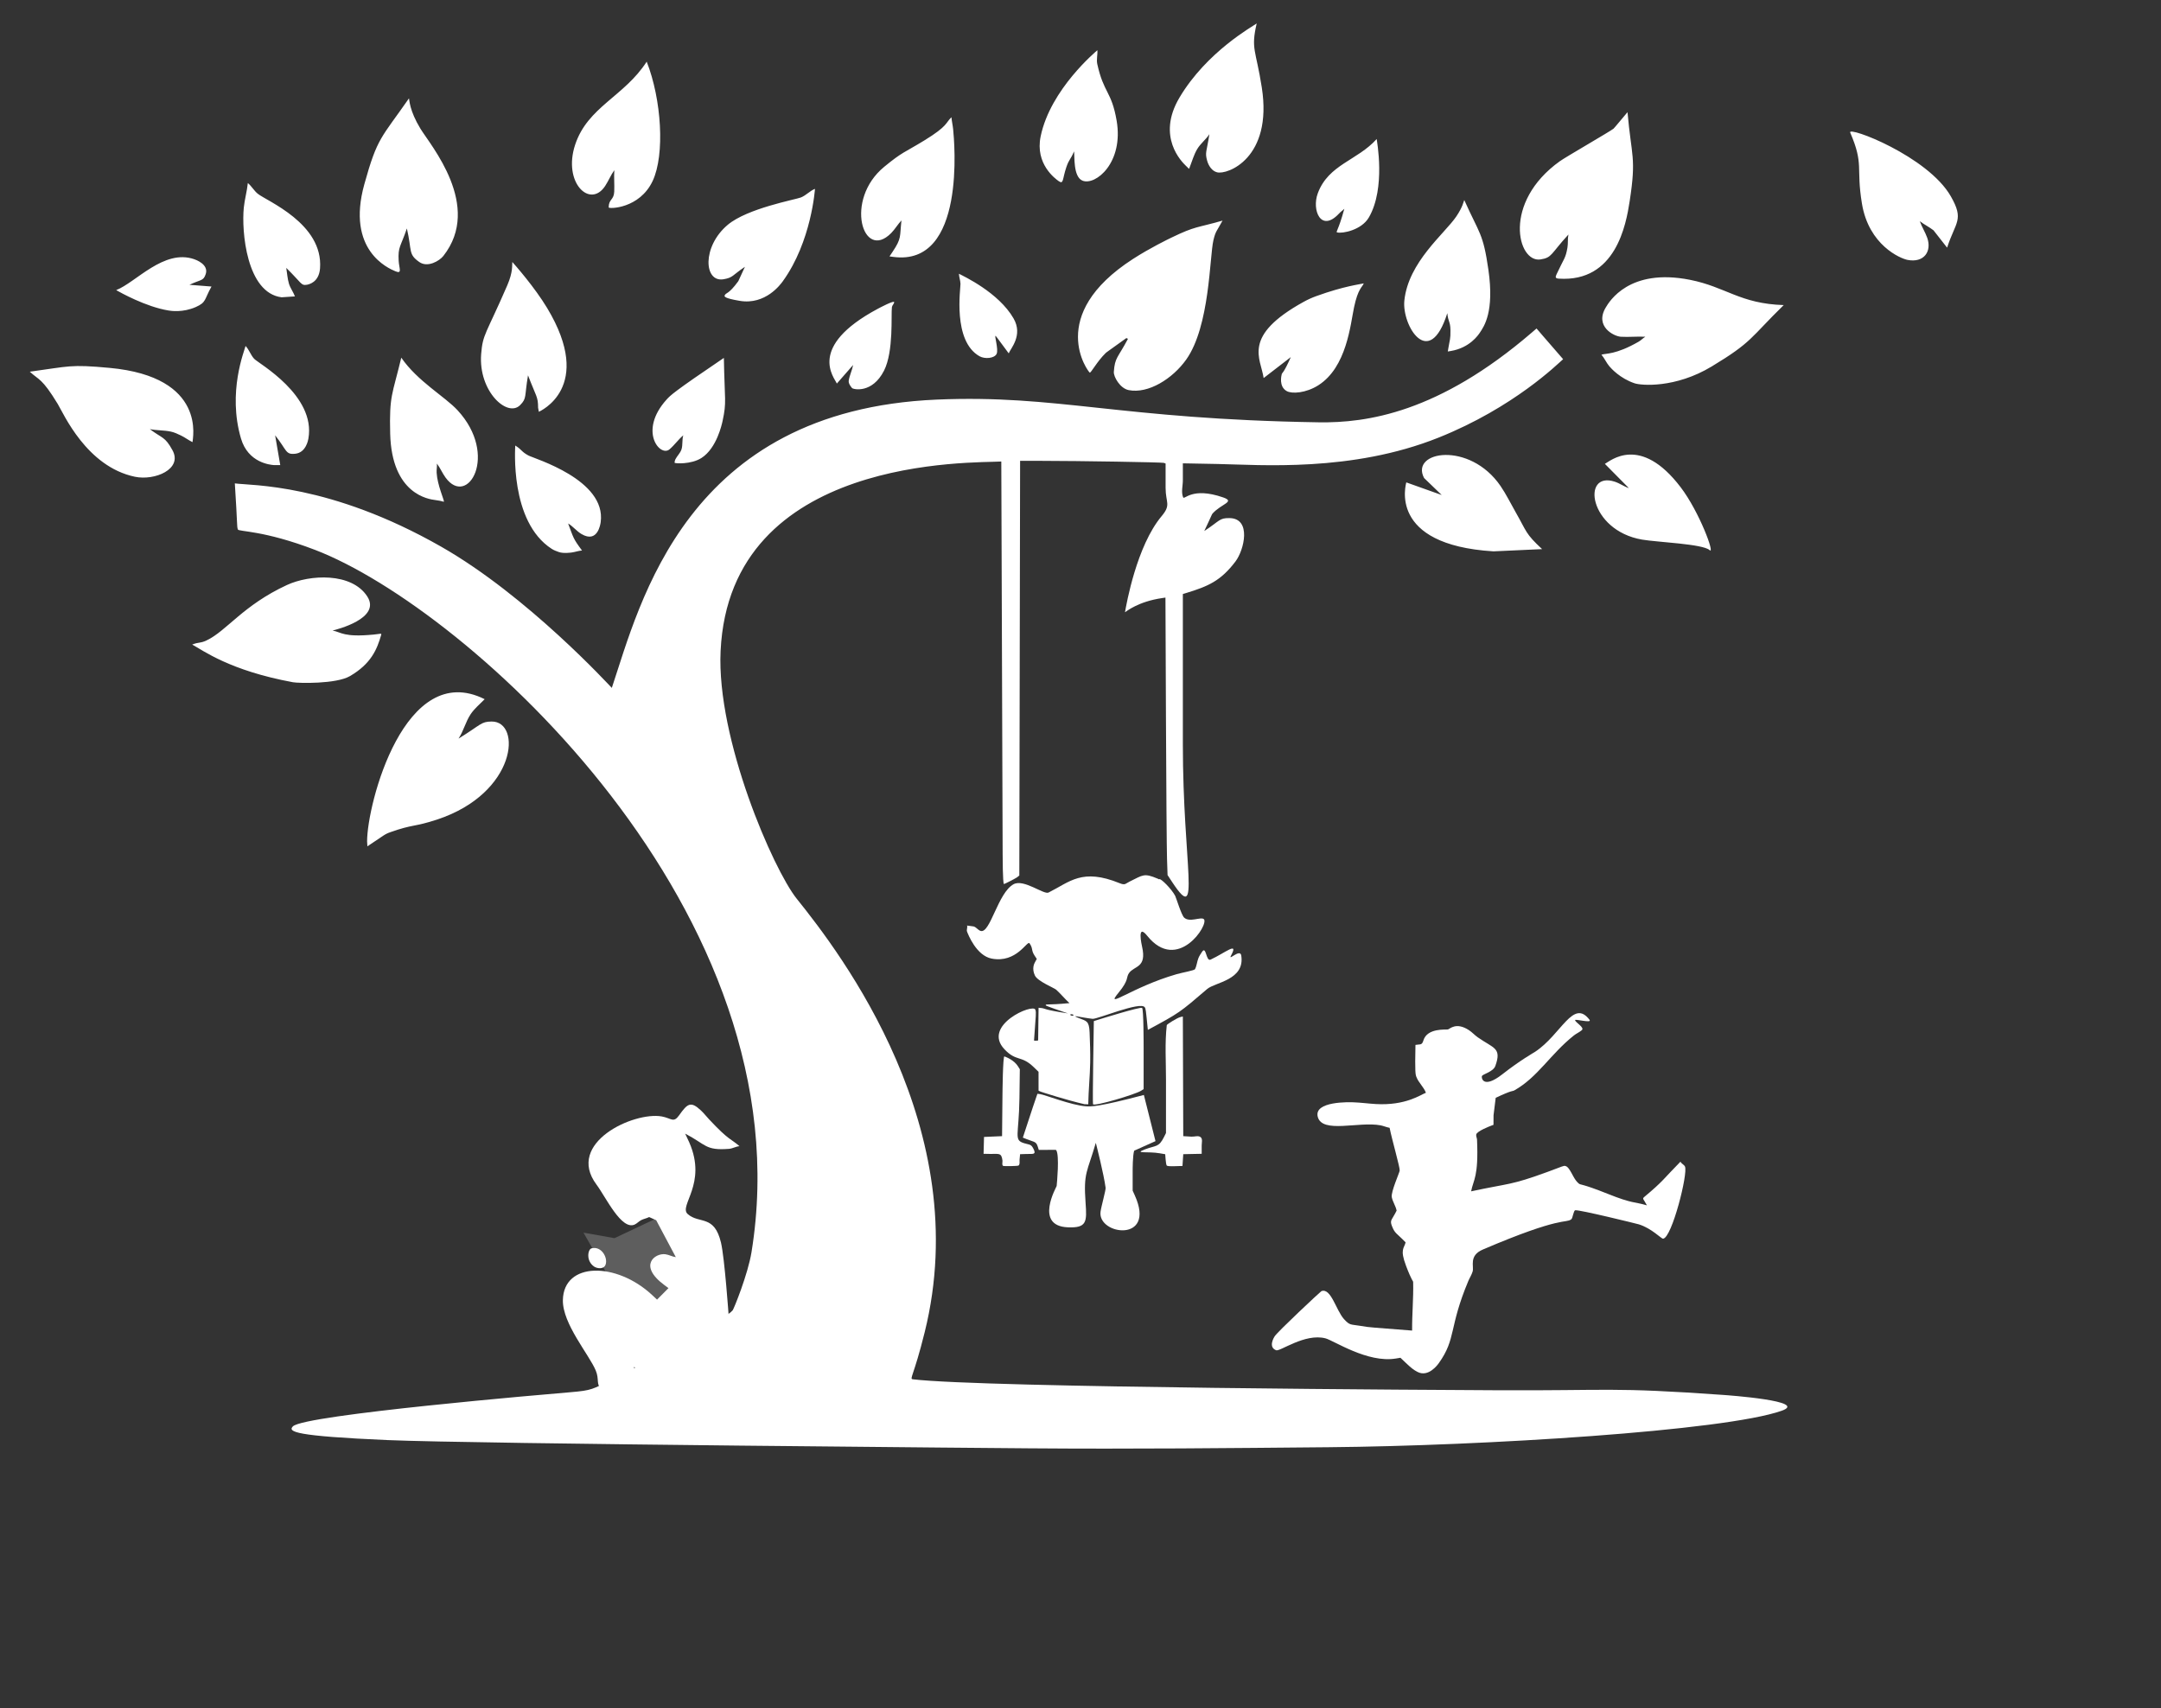 <?xml version="1.0" encoding="UTF-8" standalone="no"?>
<svg xmlns="http://www.w3.org/2000/svg" xmlns:xlink="http://www.w3.org/1999/xlink" xmlns:serif="http://www.serif.com/" width="100%" height="100%" viewBox="0 0 2755 2178" version="1.1" xml:space="preserve" style="fill-rule:evenodd;clip-rule:evenodd;stroke-linejoin:round;stroke-miterlimit:2;">
    <rect x="0" y="0" width="2755" height="2178" fill="#333333" stroke="none"/>
    <g id="Artboard1" transform="matrix(1,0,0,1,37.93,29.901)">
        <rect x="-37.93" y="-29.901" width="2754.1" height="2177.31" style="fill:none;"></rect>
        <clipPath id="_clip1">
            <rect x="-37.93" y="-29.901" width="2754.1" height="2177.31"></rect>
        </clipPath>
        <g clip-path="url(#_clip1)">
            <g transform="matrix(1.012,0,0,1.029,-672.46,-1174.38)">
                <path d="M1362.07,2639.45L1401.08,2646.28L1460.89,2618.54L1498.31,2692.39L1445.3,2734.92L1412.11,2725.99L1362.07,2639.45Z" style="fill:rgb(94,94,94);"></path>
            </g>
            <g id="Boy" transform="matrix(1,0,0,1,-657.93,-1092.9)">
                <path d="M2427.2,2812.1C2422.33,2809.6 2419.22,2807.19 2411.94,2800.27L2405.38,2794.04L2399.44,2795.01C2363.13,2800.96 2320.41,2771.97 2309.66,2769.23C2283.42,2762.55 2251.87,2786.37 2246.9,2784.45C2236.45,2780.4 2244.21,2767.99 2244.96,2766.78C2248.75,2760.73 2303.64,2709.45 2304.62,2709.09C2316.81,2704.49 2323.29,2733.47 2333.38,2744.7C2340.97,2753.14 2342.19,2751.27 2353.51,2753.23C2368.53,2755.84 2368.55,2755.13 2420.27,2759.37C2420.08,2738.78 2422.11,2718.21 2421.6,2697.63C2421.55,2695.82 2419.95,2696.41 2412.53,2676.85C2404.42,2655.46 2410.16,2654.64 2411.97,2646.92C2400.24,2634.67 2398.44,2636.09 2394.51,2626.01C2391.44,2618.17 2394.75,2618.34 2400.52,2606.4C2399.31,2600.47 2395.56,2595.26 2394.34,2589.33C2393,2582.74 2404.22,2557.91 2404.44,2555.37C2404.8,2551.14 2394.31,2515.02 2391.58,2500.87C2387.6,2500.19 2383.86,2498.41 2379.89,2497.67C2352.14,2492.53 2305.78,2508.45 2300.01,2487C2294.5,2466.53 2341.31,2468.19 2345.22,2468.33C2354.84,2468.67 2364.4,2470 2374.01,2470.56C2411.95,2472.74 2431,2458.77 2437.86,2456.16C2435.1,2448.82 2428.48,2443.34 2425.72,2436C2424.56,2432.94 2423.75,2430.77 2424.53,2395.16C2430.91,2394.04 2432.73,2395.86 2434.66,2389.45C2439.56,2373.25 2463.51,2376.02 2465.95,2375.43C2468.51,2374.82 2476.19,2365.7 2492.56,2376.25C2496.68,2378.9 2499.96,2382.68 2503.97,2385.49C2524.27,2399.75 2534.7,2398.63 2526.39,2421.97C2523.76,2429.38 2510.64,2432.35 2509.3,2434.76C2508.28,2436.58 2510.25,2452.16 2535.32,2432.58C2558.58,2414.41 2574.45,2405.67 2577.15,2403.88C2610.5,2381.87 2625.61,2335.79 2646.39,2363.09C2650.22,2368.12 2627.3,2361.42 2628,2363.7C2629.01,2366.99 2640.49,2373.04 2636.59,2376.4C2633.53,2379.03 2629.68,2380.6 2626.52,2383.11C2596.36,2407.08 2580.49,2436.49 2550.25,2453.34C2548.49,2454.32 2547.95,2452.6 2526.82,2462.63L2524.09,2484.78L2524,2497.05L2521.26,2498.09C2519.59,2498.72 2502.77,2505.12 2502,2509.43C2501.61,2511.61 2502.93,2513.79 2503.03,2516.01C2505.12,2563.87 2498.31,2566.87 2495.5,2581.84C2544.76,2571.28 2545.5,2574.4 2592.76,2557.12C2613.19,2549.65 2613.15,2548.96 2615.7,2549.55C2617.39,2549.94 2618.78,2551.34 2619.83,2552.72C2624.54,2558.89 2626.82,2567.14 2632.87,2572C2635.29,2573.94 2636.22,2571.66 2669.4,2584.93C2701.9,2597.93 2702.76,2594.75 2719.62,2599.71C2715.53,2591.89 2713.3,2591.47 2716.09,2589.13C2741.27,2568.1 2739.84,2566.89 2762.4,2544C2763.46,2546.61 2766.88,2547.69 2768.11,2550.22C2772.25,2558.77 2751.51,2641.03 2740.28,2642.21C2737.91,2642.46 2726,2629.14 2709.27,2623.92C2707.19,2623.27 2633.51,2605.12 2628.26,2605.97C2625.95,2606.35 2625.11,2616.15 2623.16,2617.53C2615.38,2623.03 2611.54,2612.82 2510.5,2656.02C2492.22,2663.83 2499.38,2677.24 2497.44,2683.97C2496.22,2688.21 2493.68,2691.96 2491.97,2696.03C2466.77,2756.07 2476.75,2769.37 2454.39,2800.77C2453.02,2802.69 2441.21,2819.27 2427.2,2812.1L2427.2,2812.1Z" style="fill:white;fill-rule:nonzero;"></path>
            </g>
            <g id="Girl" transform="matrix(1,0,0,1,-657.93,-1092.9)">
                <path d="M1954.58,2529L1944.32,2529L1942.98,2524.75C1940.69,2517.49 1938.41,2519.48 1924,2513.35L1936.94,2474L1942.56,2457.5L1945.53,2457.83C1951.76,2458.51 1985.9,2472.24 2004.73,2473.45C2010.71,2473.84 2019.73,2474.42 2078.28,2458.98L2093.11,2517.84C2090.94,2518.82 2065.92,2530.04 2065.92,2530.04C2064,2536.09 2064,2553.93 2064,2556.01L2064,2580.95L2066.82,2587.22C2094.09,2647.81 2019.26,2637.65 2023.04,2607.94C2023.89,2601.28 2029.9,2580.16 2029.52,2577.34C2027.1,2559.52 2018.18,2524.55 2017.02,2520C2006.09,2557.81 2001.12,2557.35 2003.97,2596.5C2005.75,2620.83 2005.57,2628.73 1981.33,2627.72C1938.13,2625.92 1967.01,2576.07 1967.1,2575.04C1967.45,2571.42 1970.85,2536.2 1966.63,2529.51C1966.07,2528.62 1965.85,2529 1954.58,2529ZM2002.5,2470.73C1981.08,2465.93 1947.41,2455.08 1946.71,2454.75L1944.02,2453.5L1944,2429.44L1937.75,2423.39C1921.84,2408 1915.75,2416.87 1900.48,2400.64C1871.68,2370.03 1937.35,2341.87 1939.92,2350.26C1941.3,2354.79 1940.54,2354.88 1938.24,2389.65L1940.62,2389.83L1943.5,2389.5L1943.77,2368.66L1944.04,2347.81L1948.77,2348.29C1951.43,2348.56 1951.05,2350.41 1981.5,2355C1973.14,2352.37 1953.54,2345.44 1953.3,2344.81C1952.45,2342.55 1954.66,2344.68 1983.43,2341.89C1977.58,2336.5 1972.51,2330.3 1966.65,2324.91C1963.99,2322.45 1942.96,2314.18 1939.39,2306.74C1935.09,2297.75 1938.68,2291.19 1939.32,2290.02L1941.77,2285.54L1939.1,2281.52C1934.18,2274.11 1937.44,2272.75 1932.51,2265.62C1929.63,2261.47 1916.22,2291.27 1884.23,2285.12C1864.71,2281.36 1854.21,2254.23 1852.87,2250.76C1851.93,2248.35 1853.77,2245.41 1852.84,2243L1861.34,2244.14C1864.72,2245.14 1866.85,2248.87 1870.23,2249.87C1882.44,2253.47 1892.18,2201.13 1912.22,2190.29C1925.19,2183.28 1950.7,2203.93 1956.77,2200.91C1984.04,2187.3 1999.33,2169.48 2047.45,2189.01C2054.51,2191.88 2054.55,2189.63 2059.99,2186.99C2077.29,2178.57 2078.2,2175.73 2095.99,2183.24C2096.65,2183.52 2097.42,2184.25 2098.04,2183.88C2099.93,2182.75 2113.54,2196.19 2118.2,2205.1C2119.43,2207.45 2126.06,2229.42 2129.58,2232.82C2136.53,2239.51 2150.88,2231.45 2154.71,2234.82C2161.9,2241.14 2121.18,2304.17 2082.52,2256.03C2068.99,2239.19 2075.71,2268.61 2075.98,2269.8C2082.27,2297.3 2066.02,2294.05 2059.34,2303.6C2055.26,2309.43 2059.82,2311.85 2045.86,2328.8C2027.56,2351.01 2062.22,2321.72 2120,2305.01C2127.37,2302.88 2142.56,2300.35 2143.49,2298.56C2145.76,2294.19 2145.99,2289.01 2147.85,2284.45C2149.02,2281.59 2150.79,2278.99 2152.51,2276.42C2157.91,2268.37 2157.33,2289.23 2163.36,2286.42C2182.14,2277.68 2199.33,2262.78 2189.53,2280.97C2184.98,2289.41 2200.96,2271.72 2202.44,2281.17C2207.37,2312.52 2169.07,2315.27 2159.05,2323.85C2123.88,2353.97 2124.01,2354.12 2083.36,2376C2080.68,2349.12 2080.68,2349.11 2079.39,2347.17C2074.11,2339.21 2018.78,2362.54 2012.94,2361.91C1999.2,2360.42 1982.55,2355.94 1995.5,2361.02C2005.11,2364.8 2008.52,2364.42 2009.1,2379.2C2009.6,2391.96 2010.11,2404.73 2009.87,2417.5C2009.53,2435.31 2007.71,2453.08 2007.38,2470.89L2002.5,2470.73L2002.5,2470.73ZM1988.5,2357C1987.86,2355.96 1984.6,2355.7 1984.41,2356.6C1984.27,2357.28 1986.14,2358.16 1987.59,2357.97C1988.62,2357.83 1988.61,2357.18 1988.5,2357ZM2013.45,2470.74C2013.14,2469.91 2013.24,2445.74 2013.69,2417.02L2014.5,2364.8L2019,2363.39C2023.51,2361.98 2073.19,2346.48 2076.01,2348C2078,2349.07 2077.99,2395.61 2077.99,2399.75L2077.98,2451.5L2074.74,2453.6C2067.58,2458.23 2014.71,2474.02 2013.45,2470.74L2013.45,2470.74Z" style="fill:white;fill-rule:nonzero;"></path>
            </g>
            <g id="path1" transform="matrix(1,0,0,1,-657.93,-1092.9)">
                <path d="M1931.5,2909.48C1931.5,2909.48 1226.03,2903.84 1113.82,2898.97C995.569,2893.84 986.591,2888.36 993.447,2881.46C1008.13,2866.67 1318.6,2840.38 1347,2837.98C1375.29,2835.58 1375.06,2834.23 1400.55,2821.55C1460.68,2791.64 1546.78,2743.08 1554.08,2733.5C1555.67,2731.4 1573.47,2687.66 1578.06,2659.5C1648.41,2227.25 1215.83,1838.56 1021.76,1764.1C955.643,1738.74 924.165,1741.02 923.211,1737.96C921.811,1733.47 922.909,1733.32 919.384,1679.28C939.995,1682.22 1040.11,1678.8 1182.5,1760C1292.65,1822.82 1397.35,1937.44 1399.98,1940C1436.07,1832.03 1494.57,1586.17 1814.08,1572.46C1968.47,1565.84 2046.14,1597.4 2300.99,1601.41C2362.47,1602.38 2453.89,1589.25 2572.69,1487.12L2578.88,1481.8L2581.81,1485.15C2584.3,1488 2584.14,1488.03 2612.78,1520.93C2606.19,1526.61 2550.18,1582.42 2453.99,1620.92C2343.25,1665.26 2226.32,1655.57 2172.24,1654.54L2127.99,1653.7L2127.99,1675.35C2127.99,1682.57 2125.6,1690.32 2128.32,1697C2129.93,1700.95 2139.26,1683.32 2179.23,1697.12C2195.31,1702.66 2177.38,1705.09 2165.99,1717.56C2164.66,1719.03 2165.2,1719.22 2155.28,1740C2175.3,1727.06 2174.16,1723.21 2187.77,1723.53C2215.7,1724.17 2206.2,1764.15 2195.06,1778.84C2176.35,1803.52 2160.39,1810.46 2132.24,1819.03L2127.99,1820.32L2127.99,2011.66C2127.99,2166 2151.52,2243.76 2114.72,2188.08L2108.49,2178.65L2107.79,2157.58C2107.41,2145.98 2106.8,2066.38 2106.45,1980.68L2105.8,1824.86L2101.65,1825.47C2070.73,1830 2055.96,1842.6 2054.22,1843.55C2056.03,1833.22 2069.07,1758.96 2100.96,1721C2113.35,1706.25 2105.99,1704.04 2105.99,1684.89L2105.99,1653.95L2103.74,1653.12C2101.55,1652.31 1996.73,1650.59 1946,1650.53L1920.5,1650.5L1919.5,2179.19L1916.5,2181.59C1915.44,2182.43 1900.19,2190.5 1899.8,2190C1898.35,2188.16 1898.26,2155.4 1898.25,2152.39C1897.68,1985.38 1897.11,1818.38 1896.53,1651.38C1862.03,1653.6 1550.53,1642.67 1538.67,1893.01C1533.35,2005.47 1606.07,2171.87 1635.76,2208.84C1691.71,2278.5 1863.21,2501.84 1798.91,2761.25C1784.78,2818.27 1778.94,2820.9 1783.88,2821.49C1873.8,2832.28 2469.38,2835.17 2528.99,2835.46C2673,2836.15 2673.02,2831.2 2816.63,2841.39C2822.81,2841.83 2926.56,2849.19 2891.41,2861.59C2818.41,2887.35 2510.6,2906.33 2313.99,2908.08C2186.5,2909.22 2064.4,2910.54 1931.5,2909.48ZM1898.67,2549.33C1897.04,2547.7 1898.28,2544.74 1898,2542.46C1896.74,2532.21 1893.19,2534.35 1882.72,2534.16L1873.93,2534L1874.22,2523.25L1874.5,2512.5L1897.5,2511.5L1898,2460.5C1898.04,2456.44 1898.5,2409.14 1900.48,2409.85C1902.09,2410.42 1912.57,2414.19 1917.72,2422.34L1920.15,2426.2L1919.66,2463.35C1919.03,2510.71 1912,2516.29 1925.5,2520.45C1933.16,2522.81 1934.64,2521.37 1938,2528.62C1941.11,2535.33 1936.38,2533.98 1929,2534.22L1920.5,2534.5L1919.84,2541.2C1919.58,2543.81 1920.58,2547.33 1918.53,2548.95C1917.57,2549.71 1899.36,2550.02 1898.67,2549.33L1898.67,2549.33ZM2107.33,2548.78C2106.87,2548.08 2106.28,2544.58 2106,2541.02L2105.5,2534.54L2098.5,2533.33C2083.39,2530.72 2064.93,2534.04 2079.26,2528.5C2093.85,2522.85 2097.17,2526.31 2104.12,2512.27L2106.48,2507.5L2106.49,2439.5C2106.5,2416.31 2104.87,2392.97 2107.5,2369.93C2107.61,2368.99 2120.68,2360.55 2125.24,2359.56L2127.99,2358.97L2128.24,2435.23L2128.5,2511.5L2139,2512.13C2142.92,2512.36 2147.8,2510.29 2150.75,2512.88C2153.43,2515.22 2152,2519.93 2152,2523.5L2152,2534L2143.25,2534.17C2138.44,2534.26 2133.15,2534.37 2131.5,2534.42L2128.5,2534.5L2127.5,2549.5L2117.83,2549.78C2110.79,2549.99 2107.94,2549.72 2107.33,2548.78L2107.33,2548.78ZM1088,2135.58C1088,2088.06 1135.82,1903.45 1237.89,1954.4C1231.78,1960.69 1224.79,1966.34 1219.94,1973.65C1213.57,1983.26 1210.94,1995.04 1204.57,2004.65C1233.91,1986.6 1232.88,1983.02 1246.79,1982.89C1285.3,1982.55 1279.34,2074.22 1177.08,2107.91C1147.88,2117.53 1146.88,2113.6 1117.92,2123.86C1109.92,2126.69 1110.47,2127.42 1088.38,2142L1088,2135.58ZM993.5,1932.8C912.706,1917.92 878.868,1892.21 865.012,1884.75C874.038,1881.21 874.639,1883.56 883.398,1879.44C908.684,1867.54 929.953,1834.65 985.761,1808.85C1014.88,1795.4 1068.23,1792.51 1088.22,1823.4C1106.38,1851.48 1048.82,1865.69 1044,1866.88C1055.21,1869.02 1057.99,1875.67 1096,1872.05C1104.81,1871.21 1106.66,1870.02 1106,1872.33C1100.69,1890.89 1093.11,1909.28 1066.07,1925.01C1048.48,1935.24 1000.53,1934.1 993.5,1932.8L993.5,1932.8ZM1332.5,1766.82C1329.38,1765.72 1326.22,1764.57 1323.43,1762.78C1269.25,1727.91 1277,1632.58 1276.88,1631C1285.86,1636.66 1284.27,1638.59 1293.64,1643.7C1300.97,1647.69 1393.2,1674.54 1385.8,1728.69C1385.48,1730.97 1382.06,1756.04 1361.34,1743.86C1355.09,1740.19 1350.53,1734.05 1344.28,1730.38C1351.22,1748.76 1350.33,1749.18 1362,1764.85C1357.66,1765.14 1353.49,1766.71 1349.18,1767.33C1347.86,1767.52 1338.35,1768.88 1332.5,1766.82ZM2524,1765.92C2387.98,1757.59 2412.83,1679.5 2412.82,1678C2427.88,1683.37 2442.94,1688.74 2458,1694.11C2435.55,1672.55 2435.66,1672.72 2435.53,1672.45C2417.34,1637.96 2493.6,1625.13 2532.97,1682.57C2540.17,1693.08 2545.74,1704.61 2552.07,1715.66C2566.73,1741.26 2564.39,1743.06 2586,1763.08L2524,1765.92ZM2799.5,1764.32C2790.75,1756.38 2732.69,1754.27 2713.37,1750.94C2645.37,1739.19 2635.76,1663 2678.7,1677.13C2684.93,1679.18 2690.37,1683.24 2696.6,1685.29C2686.4,1674.99 2676.21,1664.69 2666.02,1654.38C2672.58,1651 2710.99,1616.3 2762.68,1684.25C2786.79,1715.95 2806.85,1770.98 2799.5,1764.32ZM1175,1700.53C1166.87,1699.5 1119.34,1693.46 1117.43,1615.76C1116.22,1566.58 1120.1,1566.93 1131.59,1519C1152.31,1549.14 1187.15,1568.56 1203.28,1585.99C1256.28,1643.26 1216.21,1710.61 1188.03,1671.87C1183.91,1666.21 1181.22,1659.58 1177,1654C1177.3,1657.89 1176.45,1661.81 1176.66,1665.71C1177.49,1681.19 1186.64,1701.27 1185.87,1702.46C1185.39,1703.2 1185.27,1701.84 1175,1700.53ZM792,1670.82C730.279,1657.89 700.964,1590.12 693.597,1578C673.328,1544.65 669.642,1547.76 658,1536.88C708.859,1530.03 708.823,1527.3 759.763,1532.02C884.634,1543.6 865.391,1622.94 865.432,1626.69C860.362,1624.24 855.86,1620.71 850.79,1618.26C846.52,1616.19 842.146,1614.13 837.5,1613.18C828.789,1611.39 819.711,1611.88 811,1610.09C827.122,1622.26 830.192,1619.31 839.879,1636.98C853.159,1661.2 817.195,1676.1 792,1670.82ZM969,1655.93C964.702,1655.57 936.305,1653.17 927.176,1621.91C909.895,1562.73 931.556,1510.48 933.045,1504.09C937.665,1508.8 939.559,1515.71 944.093,1520.5C949.695,1526.42 1022.89,1566.95 1013.17,1622.19C1012.82,1624.19 1010.07,1639.83 996.69,1641.44C983.663,1643.01 986.064,1637.08 970.75,1618C972.929,1630.65 975.108,1643.3 977.287,1655.94L969,1655.93L969,1655.93ZM1480,1652.93C1480,1651.39 1480.39,1649.82 1481.1,1648.45C1483.35,1644.12 1487.27,1640.64 1488.79,1636C1490.68,1630.25 1489.27,1623.77 1491.1,1618C1484.69,1623.37 1479.87,1630.47 1473.5,1635.89C1461.52,1646.09 1433.64,1612.54 1469.71,1572.52C1474.56,1567.14 1478.38,1562.9 1542.84,1519.29C1543.83,1574.77 1546.55,1574.92 1541.19,1599.73C1540.28,1603.97 1533.71,1634.35 1514.39,1646.8C1501.11,1655.37 1480,1653.99 1480,1652.93ZM1306,1582.81C1306,1568.47 1303.62,1568.95 1293.15,1541.5C1288.45,1569.07 1291.84,1570.63 1283.11,1579.47C1266.97,1595.82 1229.75,1562 1233.41,1514.5C1235.41,1488.63 1239.45,1489.68 1266.68,1426.86C1274.37,1409.12 1272.6,1400.79 1273.16,1397C1277.06,1401.41 1301.59,1429.18 1317.55,1455.69C1378.69,1557.3 1307.55,1587.57 1306.97,1588L1306,1582.81L1306,1582.81ZM2260.53,1561.67C2250.05,1555.94 2253.61,1541.78 2254.05,1540.03C2254.53,1538.12 2256.38,1539.21 2265.62,1518.28C2254.07,1527.18 2242.53,1536.08 2230.99,1544.98C2227.38,1519.73 2202.7,1491.58 2282,1447.82C2287.13,1444.99 2292.49,1442.54 2298,1440.55C2333.68,1427.62 2354.25,1425.41 2358.62,1424.29C2356.67,1429.33 2351.35,1430.66 2346.25,1454.74C2341.63,1476.56 2336.95,1531.25 2300.65,1554.22C2284.79,1564.26 2267.1,1565.26 2260.53,1561.67ZM2059,1560.37C2047.91,1558.2 2039.57,1543.3 2040,1537.11C2041.29,1518.49 2044.94,1519.68 2058,1495L2056,1494C2030.67,1512.18 2030.63,1512.1 2029.58,1513.12C2018.7,1523.65 2010.84,1538.66 2009.31,1538.06C2007.57,1537.38 1952.61,1465.29 2064.4,1393.16C2086.17,1379.11 2109.43,1367.86 2113.48,1365.91C2144.52,1350.9 2145.43,1353.78 2178.58,1344.25C2171.22,1357.93 2169.8,1357.23 2166.93,1369.39C2162.01,1390.18 2162.52,1478.86 2132.29,1521.4C2114.89,1545.9 2083.95,1565.26 2059,1560.37L2059,1560.37ZM1706.3,1557.75C1705.74,1557.14 1701.39,1552.36 1702.01,1548.32C1703.06,1541.46 1706.37,1535.11 1707.63,1528.3L1686.88,1552C1683.65,1544.25 1648.37,1505.32 1738.75,1456.85C1740.36,1455.98 1760.81,1445.01 1760,1448.5C1759.49,1450.7 1757.38,1452.38 1757.07,1454.62C1755.8,1463.92 1759.5,1510.84 1747.07,1535.43C1732.07,1565.11 1707.87,1559.48 1706.3,1557.75ZM2703.97,1551.69C2685.15,1545.37 2673.93,1532.52 2671.9,1530.2C2667.92,1525.63 2665.61,1519.78 2661.62,1515.21C2667.15,1513.28 2679.63,1515.56 2709.14,1498.57C2712.19,1496.82 2714.59,1494.06 2717.64,1492.31C2707.23,1491.76 2696.78,1492.94 2686.38,1492.32C2677.47,1491.79 2652.79,1479.24 2667.02,1455.2C2671.63,1447.41 2697.06,1404.43 2774.43,1419.72C2820.49,1428.82 2838.22,1450.24 2894,1451.95C2850.68,1494.39 2854.2,1498.8 2802.26,1530.18C2755.7,1558.3 2712.21,1554.45 2703.97,1551.69ZM1868.76,1517.18C1834.25,1497.67 1844.7,1430.87 1844.49,1424.82C1844.33,1420.5 1842.7,1416.32 1842.51,1412C1848.18,1414.99 1892.98,1435.7 1912.16,1468.96C1924.64,1490.6 1908.09,1507.59 1906,1513.5C1889.53,1491.31 1889.69,1491.42 1889.35,1491.23C1887.22,1490.03 1893.28,1508.4 1890.56,1514.15C1887.87,1519.86 1875.65,1521.08 1868.76,1517.18ZM2466.3,1507.82C2468.26,1495.67 2469.36,1495.9 2469.14,1483.59C2468.94,1472.68 2466.14,1473.29 2465.14,1462.25C2441.91,1535.75 2407.16,1477.9 2410.36,1446.34C2415.36,1397.01 2461.82,1360.87 2476.64,1338.91C2484.94,1326.61 2485.75,1320.19 2486.75,1318.03C2506.1,1361.32 2510.78,1359.88 2517.52,1406.89C2525.23,1460.6 2512.05,1478.96 2506.65,1487.08C2504.71,1490 2493.74,1506.47 2469.63,1510.49L2465.76,1511.13L2466.3,1507.82ZM835,1458.88C806.099,1454.26 773.112,1435.7 768.109,1432.88C793.1,1423.19 828.982,1380.01 867.604,1393.47C869.414,1394.1 886.384,1400.02 882.264,1412.42C879.273,1421.42 876.589,1418.98 861.493,1426.09C870.873,1426.83 880.253,1427.57 889.633,1428.3C880.188,1445.09 883.27,1448.39 869.668,1454.41C853.048,1461.77 837.761,1459.33 835,1458.88ZM1563,1446.54C1543.1,1443.18 1543.23,1440.95 1543.93,1439.48C1545.7,1435.78 1548.68,1438.63 1560.93,1421.9C1561.91,1420.56 1561.49,1420.5 1569.69,1403.16C1553.33,1414.04 1554.78,1416.96 1542.31,1419.04C1517.24,1423.21 1514.81,1377.33 1547.76,1349.64C1572.86,1328.56 1633.89,1317.53 1641,1314.76C1647.55,1312.2 1652.45,1306.34 1658.99,1303.75C1658.97,1303.87 1654.64,1370.74 1618.05,1421.48C1615.22,1425.4 1595.97,1452.09 1563,1446.54ZM979,1442.02C934.215,1436.44 927.807,1357.64 930.803,1327.82C931.865,1317.24 934.893,1306.93 935.955,1296.36C940.734,1300.28 943.777,1306.04 948.556,1309.96C959.806,1319.2 1032.34,1347.92 1028,1405.19C1026.65,1423.11 1013.5,1425.6 1011.41,1426C1003.62,1427.47 1004.71,1423.88 984.943,1404.54C986.096,1411.28 986.412,1418.22 988.403,1424.76C990.132,1430.44 993.973,1435.29 996,1440.87L979,1442.02L979,1442.02ZM2607.25,1418.24C2602.93,1417.96 2602.61,1416.56 2604.39,1412.73C2614.01,1392 2615.92,1392.77 2618.33,1378.45C2619.24,1373.03 2618.39,1367.37 2619.56,1362C2596.58,1386.97 2598.96,1391.46 2583.86,1393.76C2554.62,1398.21 2534.92,1321.23 2608.62,1268.52C2616.2,1263.1 2672.31,1230.79 2677.03,1227.06C2677.75,1226.48 2677.7,1226.43 2694.87,1206C2699.86,1262.99 2706.33,1263.08 2697.62,1319.53C2693.05,1349.23 2679.93,1423.02 2607.25,1418.24L2607.25,1418.24ZM1124,1408.81C1115.31,1405.16 1061.03,1382.31 1084.49,1297.85C1101.18,1237.73 1105.8,1239.56 1141.4,1188.37C1142.07,1190.72 1141.88,1203.78 1155.97,1227C1168.7,1247.99 1235.41,1325.47 1185.22,1389.33C1180.23,1395.68 1165.16,1404.52 1154.56,1397.06C1140.11,1386.89 1145.46,1383.34 1138.71,1354.26C1130.71,1377.95 1127.21,1377.34 1128.25,1395.5C1128.81,1405.31 1133.09,1412.64 1124,1408.81ZM3052,1394.38C3042.59,1392.6 3002.41,1375.49 2993.72,1322.5C2986.01,1275.57 2996.57,1273.34 2978.78,1232C2975,1223.21 3077.71,1261.97 3107.05,1313.3C3124.37,1343.62 3113.08,1345.5 3102.31,1378.74C3100.92,1376.97 3085,1356.65 3085,1356.65C3079.5,1352.32 3073.04,1349.32 3067.54,1345C3070.03,1352.32 3074.41,1358.9 3076.98,1366.19C3083.03,1383.38 3072.97,1398.34 3052,1394.38ZM1758.75,1390.52L1754.01,1389.88L1757.82,1384.19C1769.76,1366.37 1766.85,1365.18 1769.25,1344C1764.46,1349.03 1761.01,1355.23 1756.13,1360.17C1720.07,1396.63 1696.01,1317.75 1747.26,1275.66C1770.99,1256.18 1772.14,1258.09 1798.25,1242.14C1828.88,1223.43 1825.41,1219.52 1832.98,1212.49C1833.39,1217.64 1834.65,1222.69 1835.15,1227.84C1836.53,1242.15 1852.07,1403.09 1758.75,1390.52ZM2324.8,1359.32C2322.36,1358.68 2326.01,1357.97 2333.85,1329.16C2330.39,1332.52 2330.14,1332.03 2326.93,1335.44C2303.99,1359.82 2292.07,1330.83 2300.03,1309.4C2313.73,1272.53 2350.44,1267.74 2375.1,1240.23C2375.2,1242.22 2386.89,1302.59 2365.17,1340.15C2355.73,1356.48 2331.23,1361.01 2324.8,1359.32L2324.8,1359.32ZM1396,1327.46C1396,1316.55 1402.58,1318.31 1403.07,1307.43C1403.48,1298.3 1402.57,1289.12 1403.17,1280C1398.63,1286.28 1395.75,1293.63 1391.49,1300.1C1372.24,1329.37 1337.24,1295.85 1353.25,1247.48C1369.24,1199.17 1415.74,1186.12 1444.45,1141.61C1463.44,1189.86 1467.76,1260.04 1452.13,1293.54C1435.43,1329.32 1396,1329.42 1396,1327.46ZM1969.5,1293.78C1965.52,1290.92 1939.42,1272.2 1946.68,1236.96C1959.16,1176.43 2018.2,1127.89 2019,1127C2019.47,1132.85 2017.63,1138.87 2018.88,1144.6C2027.11,1182.1 2037.09,1179.01 2043.58,1216.89C2052.73,1270.37 2016.78,1299.82 2000.2,1293.38C1987.78,1288.56 1990.27,1261.12 1989.24,1256C1984.99,1266.51 1983.07,1265.49 1979.46,1276.12C1974.23,1291.52 1976.19,1298.58 1969.5,1293.78L1969.5,1293.78ZM2171.52,1282.64C2162.26,1280.07 2159.3,1269.17 2158.89,1267.66C2156.03,1257.1 2158.26,1257.13 2161.81,1234.08C2157.36,1240.92 2150.49,1246.02 2146.31,1253.03C2142.08,1260.12 2139.86,1268.23 2136.85,1275.9L2135.9,1278.31L2131.89,1274.4C2126.88,1269.53 2093.95,1237.48 2123.69,1187.39C2158.54,1128.69 2217.73,1096.24 2222.13,1092.88C2214.47,1125.89 2221.06,1125.96 2228.63,1174.53C2242.72,1264.84 2184.46,1286.23 2171.52,1282.64L2171.52,1282.64Z" style="fill:white;fill-rule:nonzero;"></path>
            </g>
            <g id="Girl2" transform="matrix(1,0,0,1,-657.93,-1092.9)">
                <path d="M1414.96,2856.05C1412.7,2854.3 1386.67,2834.26 1386.67,2834.26C1379.59,2827.45 1384.24,2821.67 1379.51,2810.3C1371.02,2789.9 1337.03,2750.72 1337.6,2720.5C1338.51,2671.54 1405.94,2671.54 1451.55,2714.2L1457.65,2719.9L1464.94,2712.56L1472.22,2705.23L1466.86,2701.25C1433.12,2676.21 1455.23,2660.38 1468.14,2662.03C1472.75,2662.62 1476.97,2665.16 1481.58,2665.75L1456.56,2618.68C1453.57,2617.34 1450.58,2615.99 1447.59,2614.65C1444.35,2616.33 1440.6,2616.9 1437.36,2618.57C1434.4,2620.1 1432.15,2622.82 1429.12,2624.19C1412.16,2631.84 1392.51,2589.4 1380.41,2573.19C1340.68,2519.99 1428.2,2479.97 1463.68,2486.38C1476.04,2488.62 1478.52,2495.1 1485.8,2484.9C1496.3,2470.17 1500.4,2466.31 1513.63,2478.75C1517.34,2482.23 1520.48,2486.28 1523.95,2490C1549.61,2517.51 1551.95,2514.75 1562.74,2524.28C1558.15,2524.64 1553.94,2527.33 1549.34,2527.68C1519.01,2530.02 1520.6,2522.36 1493.52,2508.29C1495.18,2512.1 1497.12,2515.8 1498.79,2519.61C1521.91,2572.47 1484.82,2600.29 1496.75,2610.81C1511.5,2623.83 1530.64,2611.08 1539.19,2647.33C1543.8,2666.84 1549.01,2740.97 1549,2741.08C1545.31,2770.3 1538.33,2799.05 1534.65,2828.28C1515.5,2833.87 1495.88,2837.78 1476.72,2843.38C1443.39,2853.11 1440.35,2889.56 1421.42,2860.5C1421.07,2859.97 1415.07,2855.89 1414.96,2856.05ZM1439.5,2829.99C1440.52,2828.35 1436.19,2819.11 1435.77,2818.22C1433.63,2813.67 1434.14,2812.64 1433,2812C1431.33,2811.06 1432.23,2809.75 1430.44,2807.56C1426.1,2802.24 1429.66,2810.97 1429.77,2811.24C1436.28,2827.18 1436.27,2829.89 1437.08,2830.62C1437.23,2830.75 1438.39,2831.8 1439.5,2829.99ZM1377.42,2677.76C1366.69,2670.4 1369.52,2655.74 1374.02,2654.55C1386.61,2651.2 1395.1,2666.18 1392.11,2675.08C1389.82,2681.91 1380.83,2680.1 1377.42,2677.76Z" style="fill:white;fill-rule:nonzero;"></path>
            </g>
            <g id="Artboard2" transform="matrix(0.91,0,0,1.125,267.628,-25.951)">
                <rect x="-0.01" y="0.048" width="2753.2" height="1894.98" style="fill:none;"></rect>
            </g>
        </g>
    </g>
</svg>
